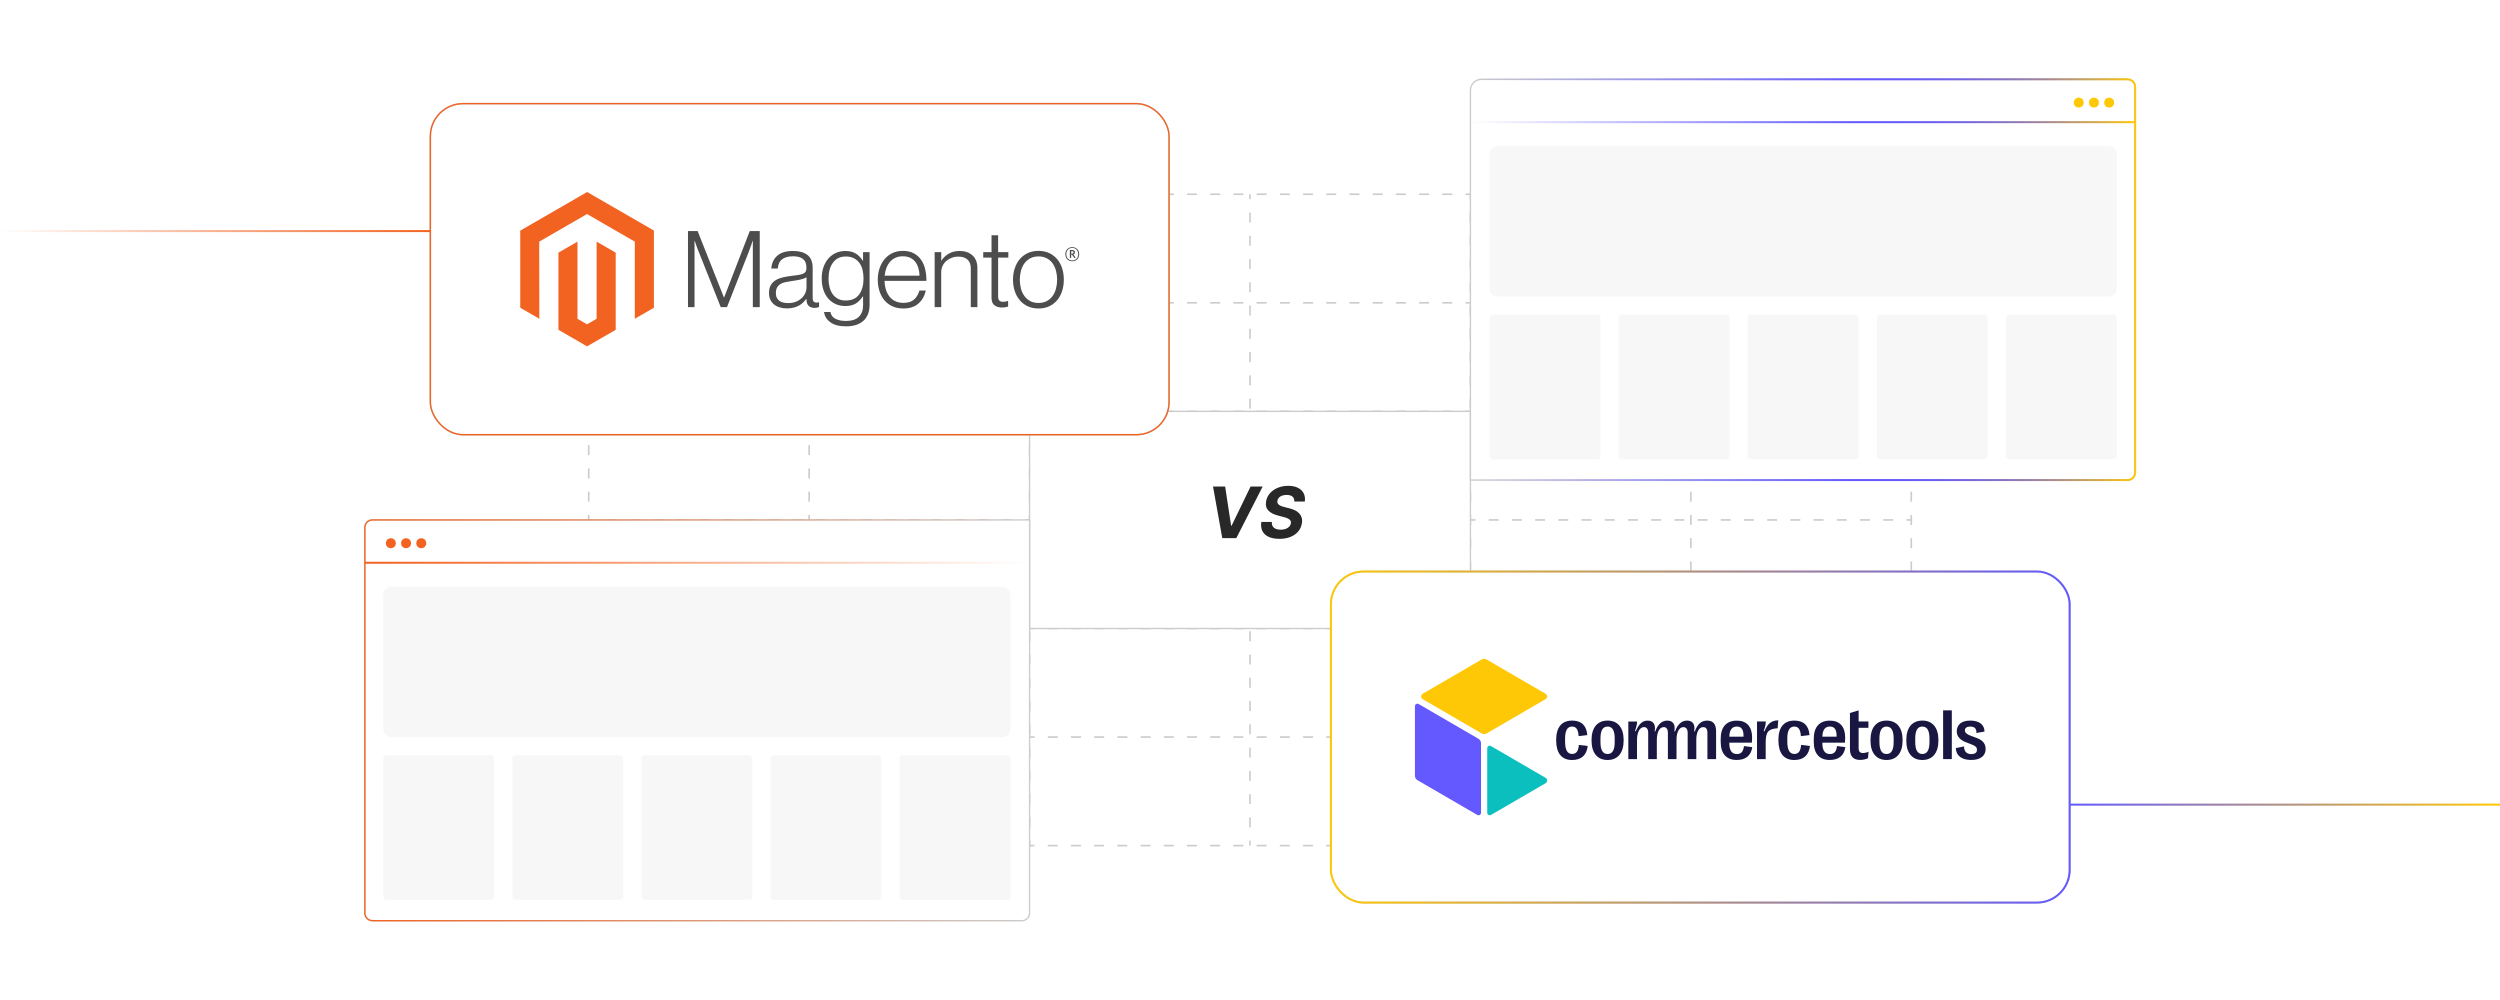 <?xml version="1.0" encoding="UTF-8"?><svg id="b" xmlns="http://www.w3.org/2000/svg" xmlns:xlink="http://www.w3.org/1999/xlink" viewBox="0 0 1000 400"><defs><filter id="c" x="151.104" y="20.57" width="337.44" height="174.24" filterUnits="userSpaceOnUse"><feOffset dx="0" dy="0"/><feGaussianBlur result="d" stdDeviation="6.765"/><feFlood flood-color="#f26322" flood-opacity=".2"/><feComposite in2="d" operator="in"/><feComposite in="SourceGraphic"/></filter><filter id="e" x="151.104" y="20.57" width="337.44" height="174.24" filterUnits="userSpaceOnUse"><feOffset dx="0" dy="0"/><feGaussianBlur result="f" stdDeviation="6.765"/><feFlood flood-color="#f26322" flood-opacity=".2"/><feComposite in2="f" operator="in"/><feComposite in="SourceGraphic"/></filter><filter id="g" x="511.584" y="207.769" width="337.44" height="174.24" filterUnits="userSpaceOnUse"><feOffset dx="0" dy="0"/><feGaussianBlur result="h" stdDeviation="6.765"/><feFlood flood-color="#6359ff" flood-opacity=".2"/><feComposite in2="h" operator="in"/><feComposite in="SourceGraphic"/></filter><linearGradient id="i" x1="531.967" y1="294.821" x2="828.266" y2="294.821" gradientUnits="userSpaceOnUse"><stop offset="0" stop-color="#ffc806"/><stop offset="1" stop-color="#6359ff"/></linearGradient><filter id="j" x="511.584" y="207.769" width="337.44" height="174.24" filterUnits="userSpaceOnUse"><feOffset dx="0" dy="0"/><feGaussianBlur result="k" stdDeviation="6.765"/><feFlood flood-color="#f26322" flood-opacity=".2"/><feComposite in2="k" operator="in"/><feComposite in="SourceGraphic"/></filter><linearGradient id="l" x1="0" y1="92.436" x2="172.137" y2="92.436" gradientUnits="userSpaceOnUse"><stop offset="0" stop-color="#f26322" stop-opacity="0"/><stop offset="1" stop-color="#f26322"/></linearGradient><linearGradient id="m" x1="827.863" y1="321.856" x2="1000" y2="321.856" gradientUnits="userSpaceOnUse"><stop offset="0" stop-color="#6359ff"/><stop offset="1" stop-color="#ffc806"/></linearGradient><linearGradient id="n" x1="145.669" y1="288.123" x2="412.102" y2="288.123" gradientUnits="userSpaceOnUse"><stop offset="0" stop-color="#f26322"/><stop offset="1" stop-color="#f26322" stop-opacity="0"/></linearGradient><linearGradient id="o" x1="145.942" y1="225.107" x2="411.829" y2="225.107" gradientUnits="userSpaceOnUse"><stop offset="0" stop-color="#f26322"/><stop offset="1" stop-color="#f26322" stop-opacity="0"/></linearGradient><linearGradient id="p" x1="551.303" y1="111.877" x2="817.995" y2="111.877" gradientTransform="translate(36.465 223.754) scale(1 -1)" gradientUnits="userSpaceOnUse"><stop offset="0" stop-color="#ffc806"/><stop offset=".011" stop-color="#f6c113"/><stop offset=".057" stop-color="#d4a94a"/><stop offset=".105" stop-color="#b6947a"/><stop offset=".153" stop-color="#9c81a3"/><stop offset=".202" stop-color="#8773c4"/><stop offset=".253" stop-color="#7767de"/><stop offset=".304" stop-color="#6c5ff0"/><stop offset=".359" stop-color="#655afb"/><stop offset=".419" stop-color="#6359ff"/><stop offset="1" stop-color="#6359ff" stop-opacity="0"/></linearGradient><linearGradient id="q" x1="551.705" y1="48.862" x2="817.593" y2="48.862" gradientTransform="translate(1405.763) rotate(-180) scale(1 -1)" xlink:href="#p"/></defs><polyline points="235.488 79.684 235.488 77.701 237.471 77.701" fill="none" stroke="#ccc" stroke-miterlimit="10" stroke-width=".661"/><line x1="242.775" y1="77.701" x2="759.877" y2="77.701" fill="none" stroke="#ccc" stroke-dasharray="3.978 5.304" stroke-miterlimit="10" stroke-width=".661"/><polyline points="762.529 77.701 764.512 77.701 764.512 79.684" fill="none" stroke="#ccc" stroke-miterlimit="10" stroke-width=".661"/><line x1="764.512" y1="85.002" x2="764.512" y2="333.603" fill="none" stroke="#ccc" stroke-dasharray="3.988 5.318" stroke-miterlimit="10" stroke-width=".661"/><polyline points="764.512 336.261 764.512 338.245 762.529 338.245" fill="none" stroke="#ccc" stroke-miterlimit="10" stroke-width=".661"/><line x1="757.225" y1="338.245" x2="240.123" y2="338.245" fill="none" stroke="#ccc" stroke-dasharray="3.978 5.304" stroke-miterlimit="10" stroke-width=".661"/><polyline points="237.471 338.245 235.488 338.245 235.488 336.261" fill="none" stroke="#ccc" stroke-miterlimit="10" stroke-width=".661"/><line x1="235.488" y1="330.944" x2="235.488" y2="82.343" fill="none" stroke="#ccc" stroke-dasharray="3.988 5.318" stroke-miterlimit="10" stroke-width=".661"/><line x1="235.488" y1="294.821" x2="237.471" y2="294.821" fill="none" stroke="#ccc" stroke-miterlimit="10" stroke-width=".661"/><line x1="242.775" y1="294.821" x2="759.877" y2="294.821" fill="none" stroke="#ccc" stroke-dasharray="3.978 5.304" stroke-miterlimit="10" stroke-width=".661"/><line x1="762.529" y1="294.821" x2="764.512" y2="294.821" fill="none" stroke="#ccc" stroke-miterlimit="10" stroke-width=".661"/><line x1="235.488" y1="251.397" x2="237.471" y2="251.397" fill="none" stroke="#ccc" stroke-miterlimit="10" stroke-width=".661"/><line x1="242.775" y1="251.397" x2="759.877" y2="251.397" fill="none" stroke="#ccc" stroke-dasharray="3.978 5.304" stroke-miterlimit="10" stroke-width=".661"/><line x1="762.529" y1="251.397" x2="764.512" y2="251.397" fill="none" stroke="#ccc" stroke-miterlimit="10" stroke-width=".661"/><line x1="235.488" y1="207.973" x2="237.471" y2="207.973" fill="none" stroke="#ccc" stroke-miterlimit="10" stroke-width=".661"/><line x1="242.775" y1="207.973" x2="759.877" y2="207.973" fill="none" stroke="#ccc" stroke-dasharray="3.978 5.304" stroke-miterlimit="10" stroke-width=".661"/><line x1="762.529" y1="207.973" x2="764.512" y2="207.973" fill="none" stroke="#ccc" stroke-miterlimit="10" stroke-width=".661"/><line x1="235.488" y1="164.549" x2="237.471" y2="164.549" fill="none" stroke="#ccc" stroke-miterlimit="10" stroke-width=".661"/><line x1="242.775" y1="164.549" x2="759.877" y2="164.549" fill="none" stroke="#ccc" stroke-dasharray="3.978 5.304" stroke-miterlimit="10" stroke-width=".661"/><line x1="762.529" y1="164.549" x2="764.512" y2="164.549" fill="none" stroke="#ccc" stroke-miterlimit="10" stroke-width=".661"/><line x1="235.488" y1="121.125" x2="237.471" y2="121.125" fill="none" stroke="#ccc" stroke-miterlimit="10" stroke-width=".661"/><line x1="242.775" y1="121.125" x2="759.877" y2="121.125" fill="none" stroke="#ccc" stroke-dasharray="3.978 5.304" stroke-miterlimit="10" stroke-width=".661"/><line x1="762.529" y1="121.125" x2="764.512" y2="121.125" fill="none" stroke="#ccc" stroke-miterlimit="10" stroke-width=".661"/><line x1="676.341" y1="77.701" x2="676.341" y2="79.684" fill="none" stroke="#ccc" stroke-miterlimit="10" stroke-width=".661"/><line x1="676.341" y1="85.002" x2="676.341" y2="333.603" fill="none" stroke="#ccc" stroke-dasharray="3.988 5.318" stroke-miterlimit="10" stroke-width=".661"/><line x1="676.341" y1="336.261" x2="676.341" y2="338.245" fill="none" stroke="#ccc" stroke-miterlimit="10" stroke-width=".661"/><line x1="588.171" y1="77.701" x2="588.171" y2="79.684" fill="none" stroke="#ccc" stroke-miterlimit="10" stroke-width=".661"/><line x1="588.171" y1="85.002" x2="588.171" y2="333.603" fill="none" stroke="#ccc" stroke-dasharray="3.988 5.318" stroke-miterlimit="10" stroke-width=".661"/><line x1="588.171" y1="336.261" x2="588.171" y2="338.245" fill="none" stroke="#ccc" stroke-miterlimit="10" stroke-width=".661"/><line x1="500" y1="77.701" x2="500" y2="79.684" fill="none" stroke="#ccc" stroke-miterlimit="10" stroke-width=".661"/><line x1="500" y1="85.002" x2="500" y2="333.603" fill="none" stroke="#ccc" stroke-dasharray="3.988 5.318" stroke-miterlimit="10" stroke-width=".661"/><line x1="500" y1="336.261" x2="500" y2="338.245" fill="none" stroke="#ccc" stroke-miterlimit="10" stroke-width=".661"/><line x1="411.829" y1="77.701" x2="411.829" y2="79.684" fill="none" stroke="#ccc" stroke-miterlimit="10" stroke-width=".661"/><line x1="411.829" y1="85.002" x2="411.829" y2="333.603" fill="none" stroke="#ccc" stroke-dasharray="3.988 5.318" stroke-miterlimit="10" stroke-width=".661"/><line x1="411.829" y1="336.261" x2="411.829" y2="338.245" fill="none" stroke="#ccc" stroke-miterlimit="10" stroke-width=".661"/><line x1="323.659" y1="77.701" x2="323.659" y2="79.684" fill="none" stroke="#ccc" stroke-miterlimit="10" stroke-width=".661"/><line x1="323.659" y1="85.002" x2="323.659" y2="333.603" fill="none" stroke="#ccc" stroke-dasharray="3.988 5.318" stroke-miterlimit="10" stroke-width=".661"/><line x1="323.659" y1="336.261" x2="323.659" y2="338.245" fill="none" stroke="#ccc" stroke-miterlimit="10" stroke-width=".661"/><rect x="411.829" y="164.549" width="176.341" height="86.848" fill="#fff" stroke="#ccc" stroke-miterlimit="10" stroke-width=".545"/><rect x="172.137" y="41.458" width="295.493" height="132.424" rx="13.058" ry="13.058" fill="#fff" filter="url(#c)" stroke="#ccc" stroke-miterlimit="10" stroke-width=".661"/><rect x="172.137" y="41.458" width="295.493" height="132.424" rx="13.058" ry="13.058" fill="none" filter="url(#e)" stroke="#f26322" stroke-miterlimit="10" stroke-width=".545"/><polygon points="234.857 76.801 208.097 92.247 208.097 123.1 215.736 127.516 215.683 96.656 234.804 85.619 253.924 96.656 253.924 127.502 261.563 123.1 261.563 92.22 234.857 76.801" fill="#f26322"/><polygon points="238.647 127.509 234.83 129.727 230.994 127.529 230.994 96.656 223.362 101.066 223.375 131.925 234.824 138.539 246.286 131.925 246.286 101.066 238.647 96.656 238.647 127.509" fill="#f26322"/><path d="M279.06,92.436l10.504,26.537h.088l10.248-26.537h3.998v30.407h-2.764v-26.497h-.088c-.144.481-.299.962-.465,1.443-.144.396-.308.834-.492,1.315-.182.485-.351.937-.485,1.362l-8.805,22.378h-2.508l-8.893-22.371c-.171-.396-.342-.827-.512-1.294-.171-.468-.328-.915-.472-1.342-.171-.512-.342-1.009-.512-1.49h-.088v26.497h-2.623v-30.407h3.87Z" fill="#4d4d4d"/><path d="M311.935,122.971c-.826-.228-1.598-.618-2.272-1.146-.643-.515-1.159-1.17-1.51-1.915-.369-.764-.553-1.656-.553-2.677,0-1.304.24-2.366.721-3.189.475-.813,1.147-1.492,1.955-1.976.823-.494,1.78-.87,2.872-1.126,1.156-.265,2.327-.463,3.506-.593,1.079-.112,1.994-.234,2.744-.364.751-.13,1.36-.294,1.827-.492.468-.198.807-.461,1.018-.789.211-.328.317-.775.317-1.342v-.425c0-1.501-.454-2.614-1.362-3.337-.908-.724-2.212-1.085-3.91-1.085-3.915,0-5.971,1.632-6.169,4.895h-2.596c.144-2.126.93-3.827,2.36-5.104,1.429-1.276,3.562-1.915,6.398-1.915,2.409,0,4.308.533,5.697,1.598,1.389,1.065,2.083,2.803,2.083,5.212v11.947c0,.652.121,1.126.364,1.423.243.297.605.461,1.085.492.149-0.0.298-.014.445-.041.155-.027.33-.074.533-.128h.128v1.915c-.234.097-.475.176-.721.236-.349.078-.707.115-1.065.108-.962,0-1.728-.249-2.299-.748-.571-.499-.883-1.286-.937-2.36v-.465h-.115c-.345.465-.721.907-1.126,1.321-.475.481-1.013.895-1.598,1.234-.681.391-1.411.69-2.171.89-.823.229-1.758.342-2.805.337-.964.007-1.924-.122-2.852-.384M318.414,120.659c.921-.382,1.694-.872,2.319-1.47,1.186-1.115,1.863-2.667,1.874-4.295v-3.958c-.71.396-1.569.701-2.575.917s-2.05.393-3.128.533c-.935.144-1.8.292-2.596.445-.796.153-1.483.4-2.063.742-.573.333-1.05.809-1.382,1.382-.342.58-.512,1.339-.512,2.279,0,.764.135,1.402.405,1.915.252.49.617.913,1.065,1.234.467.323.994.548,1.551.661.616.129,1.245.192,1.874.189,1.191,0,2.247-.191,3.169-.573" fill="#4d4d4d"/><path d="M332.134,128.911c-1.474-1.092-2.31-2.461-2.508-4.106h2.549c.229,1.276.917,2.191,2.063,2.744,1.146.553,2.515.829,4.106.829,2.355,0,4.093-.56,5.212-1.679,1.119-1.119,1.679-2.659,1.679-4.618v-3.486h-.128c-.823,1.245-1.773,2.193-2.852,2.845-1.079.652-2.454.978-4.126.978-1.447,0-2.751-.27-3.91-.809-1.145-.525-2.163-1.293-2.98-2.252-.823-.962-1.454-2.117-1.895-3.466-.441-1.348-.661-2.829-.661-4.443,0-1.784.254-3.364.762-4.74.508-1.375,1.189-2.531,2.043-3.466.832-.92,1.856-1.645,3-2.124,1.151-.482,2.387-.727,3.634-.721,1.699,0,3.101.348,4.207,1.045,1.106.697,2.027,1.638,2.764,2.825h.128v-3.412h2.609v21.137c0,2.436-.681,4.407-2.043,5.913-1.672,1.758-4.124,2.636-7.356,2.636-2.724,0-4.823-.546-6.297-1.638M343.664,117.78c1.164-1.618,1.746-3.744,1.746-6.378,0-1.304-.142-2.495-.425-3.573-.283-1.079-.724-2.007-1.321-2.784-.588-.773-1.353-1.393-2.232-1.807-.894-.427-1.937-.64-3.128-.64-2.184,0-3.879.807-5.084,2.421-1.205,1.614-1.807,3.769-1.807,6.466-.009,1.169.133,2.334.425,3.466.283,1.061.708,1.982,1.274,2.764.554.768,1.282,1.394,2.124,1.827.85.441,1.856.661,3.021.661,2.436,0,4.236-.809,5.401-2.427" fill="#4d4d4d"/><path d="M356.973,122.526c-1.239-.554-2.337-1.381-3.209-2.421-.863-1.034-1.522-2.254-1.976-3.661s-.681-2.931-.681-4.571c0-1.645.24-3.169.721-4.571.481-1.402,1.153-2.62,2.016-3.654.858-1.031,1.933-1.859,3.149-2.427,1.232-.58,2.614-.87,4.146-.87,1.758,0,3.239.333,4.443.998,1.179.643,2.185,1.561,2.933,2.677.751,1.119,1.283,2.402,1.598,3.85.313,1.467.469,2.963.465,4.463h-16.754c.017,1.174.196,2.34.533,3.466.296,1.005.771,1.948,1.402,2.784.614.799,1.409,1.442,2.319,1.874.935.454,2.027.681,3.277.681,1.843,0,3.268-.447,4.275-1.342,1.007-.894,1.722-2.092,2.144-3.594h2.555c-.481,2.184-1.474,3.929-2.98,5.232-1.506,1.304-3.504,1.955-5.994,1.955-1.645,0-3.106-.29-4.383-.87M367.349,107.215c-.283-.948-.695-1.771-1.234-2.468-.543-.699-1.243-1.26-2.043-1.638-.823-.396-1.8-.593-2.933-.593-1.133,0-2.119.198-2.96.593-.841.38-1.589.939-2.191,1.638-.613.727-1.094,1.555-1.423,2.447-.366.985-.602,2.014-.701,3.061h13.95c-.02-1.03-.176-2.052-.465-3.041" fill="#4d4d4d"/><path d="M376.492,100.857v3.358h.088c.753-1.121,1.749-2.059,2.913-2.744,1.205-.724,2.686-1.085,4.443-1.085,2.041,0,3.722.589,5.043,1.766s1.98,2.872,1.976,5.084v15.615h-2.636v-15.359c0-1.672-.447-2.899-1.342-3.681-.894-.782-2.122-1.171-3.681-1.166-.9-.005-1.794.155-2.636.472-.797.295-1.532.734-2.171,1.294-.622.549-1.123,1.222-1.47,1.976-.359.787-.541,1.643-.533,2.508v13.956h-2.63v-21.993h2.636Z" fill="#4d4d4d"/><path d="M397.757,122.102c-.764-.611-1.146-1.625-1.146-3.041v-16.033h-3.317v-2.171h3.317v-6.763h2.636v6.763h4.086v2.171h-4.086v15.608c0,.796.177,1.342.533,1.638.355.297.885.445,1.591.445.322-.002.643-.038.957-.108.27-.054.534-.133.789-.236h.128v2.252c-.782.263-1.602.393-2.427.384-1.276,0-2.297-.306-3.061-.917" fill="#4d4d4d"/><path d="M411.133,122.526c-1.236-.563-2.332-1.391-3.209-2.427-.881-1.034-1.555-2.252-2.023-3.654s-.701-2.926-.701-4.571c0-1.645.234-3.169.701-4.571s1.142-2.623,2.023-3.661c.878-1.035,1.974-1.864,3.209-2.427,1.263-.58,2.688-.87,4.275-.87s3.005.29,4.254.87c1.227.567,2.316,1.395,3.189,2.427.881,1.034,1.546,2.254,1.996,3.661.45,1.407.676,2.931.681,4.571,0,1.645-.227,3.169-.681,4.571s-1.119,2.62-1.996,3.654c-.873,1.032-1.962,1.861-3.189,2.427-1.245.58-2.663.87-4.254.87s-3.016-.29-4.275-.87M418.644,120.463c.925-.473,1.727-1.156,2.34-1.996.625-.85,1.092-1.843,1.402-2.98.624-2.369.624-4.859,0-7.228-.31-1.137-.778-2.131-1.402-2.98-.612-.84-1.414-1.524-2.34-1.996-.935-.485-2.011-.726-3.229-.721s-2.304.245-3.256.721c-.921.48-1.72,1.162-2.34,1.996-.638.85-1.113,1.843-1.423,2.98-.623,2.369-.623,4.859,0,7.228.31,1.133.784,2.126,1.423,2.98.62.833,1.419,1.515,2.34,1.996.921.481,2.007.721,3.256.721s2.326-.24,3.229-.721" fill="#4d4d4d"/><path d="M428.899,104.511c-1.632,0-2.764-1.133-2.764-2.825s1.16-2.838,2.764-2.838,2.771,1.146,2.771,2.838-1.16,2.825-2.771,2.825M428.899,99.171c-1.315,0-2.366.903-2.366,2.508s1.045,2.495,2.366,2.495,2.38-.903,2.38-2.495-1.058-2.508-2.38-2.508M429.715,103.196l-.937-1.342h-.303v1.294h-.539v-3.142h.951c.654,0,1.092.33,1.092.917,0,.452-.243.742-.634.863l.903,1.281-.533.128ZM428.892,100.506h-.418v.924h.391c.351,0,.573-.148.573-.465s-.196-.465-.546-.465" fill="#4d4d4d"/><rect x="532.37" y="228.609" width="295.493" height="132.424" rx="13.058" ry="13.058" fill="#fff" filter="url(#g)" stroke="#ccc" stroke-miterlimit="10" stroke-width=".661"/><rect x="532.37" y="228.609" width="295.493" height="132.424" rx="13.058" ry="13.058" fill="none" filter="url(#j)" stroke="url(#i)" stroke-miterlimit="10" stroke-width=".805"/><path d="M565.978,310.325v-27.842c0-.771.828-1.252,1.491-.868l23.946,13.92c.616.358.994,1.02.994,1.734v27.842c0,.771-.828,1.252-1.491.868l-23.946-13.918c-.616-.358-.994-1.02-.994-1.734v-.002Z" fill="#6359ff"/><path d="M569.086,277.498l23.573-13.704c.616-.358,1.373-.358,1.988,0l23.572,13.704c.828.482.828,1.685,0,2.168l-23.572,13.704c-.616.358-1.373.358-1.988,0l-23.573-13.704c-.828-.482-.828-1.685,0-2.168Z" fill="#ffc806"/><path d="M594.895,325.113v-25.819c0-.772.828-1.252,1.491-.868l21.832,12.694c.828.482.828,1.685,0,2.168l-21.832,12.694c-.664.386-1.491-.096-1.491-.868Z" fill="#0bbfbf"/><path d="M697.589,298.424c-.267,2.278-1.211,3.196-2.817,3.196-1.99,0-3.044-1.389-3.044-4.271v-.287h9.021c.073-.733.1-1.362.1-2.032,0-4.34-2.181-6.776-6.092-6.776-4.2,0-6.476,2.56-6.476,7.208v1.33c0,4.645,2.262,7.199,6.375,7.199,3.587,0,5.752-1.708,6.26-5.132l-3.329-.432v-.002ZM694.729,290.614c1.781,0,2.678,1.162,2.678,3.67v.388h-5.676c.069-2.71,1.068-4.058,2.999-4.058Z" fill="#191741"/><path d="M631.539,297.953l3.546.445c-.415,3.656-2.55,5.605-6.246,5.605-4.2,0-6.376-2.723-6.376-7.941v-.06c0-5.1,2.23-7.768,6.39-7.768,3.753,0,5.765,2.009,6.064,5.805l-3.459.416c-.157-2.622-.958-3.826-2.618-3.826-1.909,0-2.807,1.548-2.807,4.804v1.201c0,3.353.926,4.949,2.848,4.949,1.637,0,2.502-1.203,2.659-3.628v-.002Z" fill="#191741"/><path d="M643.035,288.233c-4.128,0-6.417,2.896-6.417,7.727v.315c0,4.799,2.292,7.727,6.417,7.727s6.417-2.928,6.417-7.727v-.315c0-4.831-2.292-7.727-6.417-7.727ZM645.881,296.789c0,3.256-.944,4.804-2.848,4.804s-2.848-1.548-2.848-4.804v-1.343c0-3.256.923-4.818,2.848-4.818s2.848,1.562,2.848,4.818v1.343Z" fill="#191741"/><path d="M768.94,288.233c-4.127,0-6.418,2.896-6.418,7.727v.315c0,4.799,2.29,7.727,6.418,7.727s6.421-2.928,6.421-7.727v-.315c0-4.831-2.297-7.727-6.421-7.727ZM771.788,296.789c0,3.256-.937,4.804-2.848,4.804s-2.844-1.548-2.844-4.804v-1.343c0-3.256.924-4.818,2.844-4.818s2.848,1.562,2.848,4.818v1.343Z" fill="#191741"/><path d="M780.721,284.139h-3.474v19.502h3.474v-19.502Z" fill="#191741"/><path d="M720.431,297.953l3.547.445c-.415,3.656-2.548,5.605-6.246,5.605-4.201,0-6.376-2.723-6.376-7.941v-.06c0-5.1,2.23-7.768,6.39-7.768,3.754,0,5.765,2.009,6.063,5.805l-3.459.416c-.157-2.622-.958-3.826-2.618-3.826-1.909,0-2.807,1.548-2.807,4.804v1.201c0,3.353.926,4.949,2.848,4.949,1.637,0,2.502-1.203,2.659-3.628v-.002Z" fill="#191741"/><path d="M794.255,299.602c0,2.737-2.107,4.386-5.737,4.386-3.871,0-6.092-1.708-6.187-4.749l3.298-.673c-.028,1.963.999,3.068,2.876,3.068,1.468,0,2.278-.574,2.278-1.704s-.724-1.635-2.632-2.349l-1.909-.733c-1.903-.733-3.541-2.135-3.541-4.23,0-2.781,1.922-4.386,5.409-4.386s5.676,1.594,5.689,4.386l-3.229.574c.069-1.78-.809-2.567-2.419-2.567-1.407,0-2.19.533-2.19,1.493s.682,1.589,2.591,2.278l1.903.7c1.909.705,3.8,1.793,3.8,4.503v.002Z" fill="#191741"/><path d="M754.615,288.233c-4.127,0-6.418,2.896-6.418,7.727v.315c0,4.799,2.29,7.727,6.418,7.727s6.421-2.928,6.421-7.727v-.315c0-4.831-2.296-7.727-6.421-7.727ZM757.462,296.789c0,3.256-.94,4.804-2.848,4.804s-2.844-1.548-2.844-4.804v-1.343c0-3.256.924-4.818,2.844-4.818s2.848,1.562,2.848,4.818v1.343Z" fill="#191741"/><path d="M745.215,301.219c.642,0,1.439-.172,2.193-.501l-.198,2.554c-.787.416-1.998.7-3.133.7-2.705,0-4.098-1.375-4.098-4.326v-14.457l3.473-1.047v4.457h3.916v2.535h-3.916v8.097c0,1.435.584,1.991,1.763,1.991v-.002Z" fill="#191741"/><path d="M734.813,298.424c-.267,2.278-1.209,3.196-2.816,3.196-1.994,0-3.045-1.389-3.045-4.271v-.287h9.021c.073-.733.1-1.362.1-2.032,0-4.34-2.18-6.776-6.091-6.776-4.201,0-6.476,2.56-6.476,7.208v1.33c0,4.645,2.263,7.199,6.376,7.199,3.589,0,5.751-1.708,6.262-5.132l-3.332-.432v-.002ZM731.952,290.614c1.781,0,2.678,1.162,2.678,3.67v.388h-5.676c.069-2.71,1.068-4.058,2.999-4.058Z" fill="#191741"/><path d="M662.094,292.594c1.07-2.999,2.716-4.358,4.837-4.358,2.291,0,3.347,1.649,2.796,4.271l.285.087c1.069-2.999,2.715-4.358,4.836-4.358,2.292,0,3.348,1.649,2.796,4.271l.284.087c1.049-3.01,2.684-4.358,4.921-4.358,2.434,0,3.59,1.463,3.59,4.257v11.151h-3.473v-10.561c0-1.49-.571-2.232-1.71-2.232-1.736,0-2.732,2.149-2.732,5.027v7.768h-3.454v-10.533c0-1.46-.651-2.262-1.731-2.262-1.733,0-2.732,2.149-2.732,5.027v7.768h-3.454v-10.533c0-1.46-.597-2.28-1.678-2.28h-.005v.021h-.007c-1.733,0-2.732,2.149-2.732,5.027v7.768h-3.454v-10.533c0-1.46-.597-2.28-1.679-2.28-1.678,0-2.793,2.067-2.793,5.132v7.681h-3.473v-15.045h3.487c.032.916-.141,1.731-.796,3.766l.285.129c1.339-3.082,2.718-4.257,4.753-4.257,2.291,0,3.345,1.649,2.793,4.271l.247.087-.005-.005Z" fill="#191741"/><path d="M711.063,291.301c-3.876.264-4.784,1.568-4.784,5.764v6.577h-3.474v-15.045h3.487c.032,1.061-.11,1.821-.809,3.839l.285.129c.971-2.276,2.1-4.37,5.541-4.441l-.247,3.176v.002Z" fill="#191741"/><line y1="92.436" x2="172.137" y2="92.436" fill="none" stroke="url(#l)" stroke-miterlimit="10" stroke-width=".805"/><line x1="827.863" y1="321.856" x2="1000" y2="321.856" fill="none" stroke="url(#m)" stroke-miterlimit="10" stroke-width=".805"/><path d="M490.06,194.609l2.388,15.676h.191l7.596-15.676h4.835l-10.537,20.632h-5.622l-3.697-20.632h4.846Z" fill="#282828"/><path d="M517.734,200.603c.033-.84-.21-1.487-.731-1.944s-1.305-.685-2.353-.685c-.712,0-1.33.097-1.853.292-.524.194-.942.467-1.255.815-.311.35-.505.749-.579,1.199-.073.362-.049.682.076.957.124.275.322.514.594.715.273.202.597.375.973.519s.778.267,1.209.367l1.772.443c.86.201,1.638.469,2.332.801.695.333,1.278.746,1.748,1.239.471.493.805,1.073,1.003,1.737.197.665.227,1.428.085,2.287-.215,1.263-.715,2.356-1.501,3.279-.785.924-1.816,1.639-3.093,2.146-1.275.507-2.753.761-4.433.761-1.658,0-3.064-.257-4.216-.77s-1.989-1.272-2.514-2.276c-.523-1.004-.678-2.245-.463-3.723h4.221c-.074.691.028,1.268.308,1.728.278.46.696.806,1.254,1.038.558.231,1.212.347,1.965.347.745,0,1.408-.106,1.989-.322.581-.215,1.053-.514,1.415-.896.363-.383.585-.822.665-1.319.081-.457.012-.845-.206-1.164-.219-.318-.573-.591-1.063-.815-.49-.226-1.098-.425-1.823-.6l-2.146-.565c-1.666-.43-2.925-1.093-3.777-1.989-.854-.896-1.155-2.107-.907-3.632.208-1.256.727-2.351,1.557-3.284.829-.934,1.875-1.66,3.138-2.181s2.649-.781,4.161-.781c1.531,0,2.824.264,3.878.791,1.055.527,1.822,1.261,2.303,2.201.479.94.629,2.035.448,3.284h-4.181Z" fill="#282828"/><path d="M148.996,207.968h262.834v157.257c0,1.685-1.368,3.054-3.054,3.054H148.996c-1.685,0-3.054-1.368-3.054-3.054v-154.203c0-1.685,1.368-3.054,3.054-3.054Z" fill="#fff" stroke="#ccc" stroke-miterlimit="10" stroke-width=".545"/><path d="M148.989,207.968h262.84v157.263c0,1.682-1.365,3.047-3.047,3.047H148.989c-1.682,0-3.047-1.365-3.047-3.047v-154.216c0-1.682,1.365-3.047,3.047-3.047Z" fill="none" stroke="url(#n)" stroke-miterlimit="10" stroke-width=".545"/><circle cx="156.342" cy="217.288" r="1.982" fill="#f26322"/><circle cx="162.425" cy="217.288" r="1.982" fill="#f26322"/><circle cx="168.508" cy="217.288" r="1.982" fill="#f26322"/><rect x="153.322" y="234.674" width="250.841" height="60.148" rx="3.134" ry="3.134" fill="#f7f7f7"/><rect x="153.322" y="302.096" width="44.343" height="57.889" rx="1.292" ry="1.292" fill="#f7f7f7"/><rect x="204.947" y="302.096" width="44.343" height="57.889" rx="1.292" ry="1.292" fill="#f7f7f7"/><rect x="256.571" y="302.096" width="44.343" height="57.889" rx="1.292" ry="1.292" fill="#f7f7f7"/><rect x="308.196" y="302.096" width="44.343" height="57.889" rx="1.292" ry="1.292" fill="#f7f7f7"/><rect x="359.82" y="302.096" width="44.343" height="57.889" rx="1.292" ry="1.292" fill="#f7f7f7"/><line x1="145.942" y1="225.107" x2="411.829" y2="225.107" fill="none" stroke="url(#o)" stroke-miterlimit="10" stroke-width=".805"/><path d="M591.225,31.722h262.834v155.885c0,2.442-1.983,4.425-4.425,4.425h-258.408c-1.685,0-3.054-1.368-3.054-3.054V34.776c0-1.685,1.368-3.054,3.054-3.054Z" transform="translate(1442.229 223.754) rotate(-180)" fill="#fff" stroke="#ccc" stroke-miterlimit="10" stroke-width=".545"/><path d="M591.218,31.722h262.84v155.885c0,2.442-1.983,4.425-4.425,4.425h-258.415c-1.682,0-3.047-1.365-3.047-3.047V34.769c0-1.682,1.365-3.047,3.047-3.047Z" transform="translate(1442.229 223.754) rotate(-180)" fill="none" stroke="url(#p)" stroke-miterlimit="10" stroke-width=".805"/><circle cx="843.658" cy="41.043" r="1.982" fill="#ffc806"/><circle cx="837.575" cy="41.043" r="1.982" fill="#ffc806"/><circle cx="831.492" cy="41.043" r="1.982" fill="#ffc806"/><rect x="595.837" y="58.428" width="250.841" height="60.148" rx="3.134" ry="3.134" transform="translate(1442.515 177.004) rotate(-180)" fill="#f7f7f7"/><rect x="802.335" y="125.85" width="44.343" height="57.889" rx="1.292" ry="1.292" transform="translate(1649.013 309.589) rotate(-180)" fill="#f7f7f7"/><rect x="750.711" y="125.85" width="44.343" height="57.889" rx="1.292" ry="1.292" transform="translate(1545.764 309.589) rotate(-180)" fill="#f7f7f7"/><rect x="699.086" y="125.85" width="44.343" height="57.889" rx="1.292" ry="1.292" transform="translate(1442.515 309.589) rotate(-180)" fill="#f7f7f7"/><rect x="647.462" y="125.85" width="44.343" height="57.889" rx="1.292" ry="1.292" transform="translate(1339.266 309.589) rotate(-180)" fill="#f7f7f7"/><rect x="595.837" y="125.85" width="44.343" height="57.889" rx="1.292" ry="1.292" transform="translate(1236.017 309.589) rotate(-180)" fill="#f7f7f7"/><line x1="854.058" y1="48.862" x2="588.171" y2="48.862" fill="none" stroke="url(#q)" stroke-miterlimit="10" stroke-width=".805"/></svg>